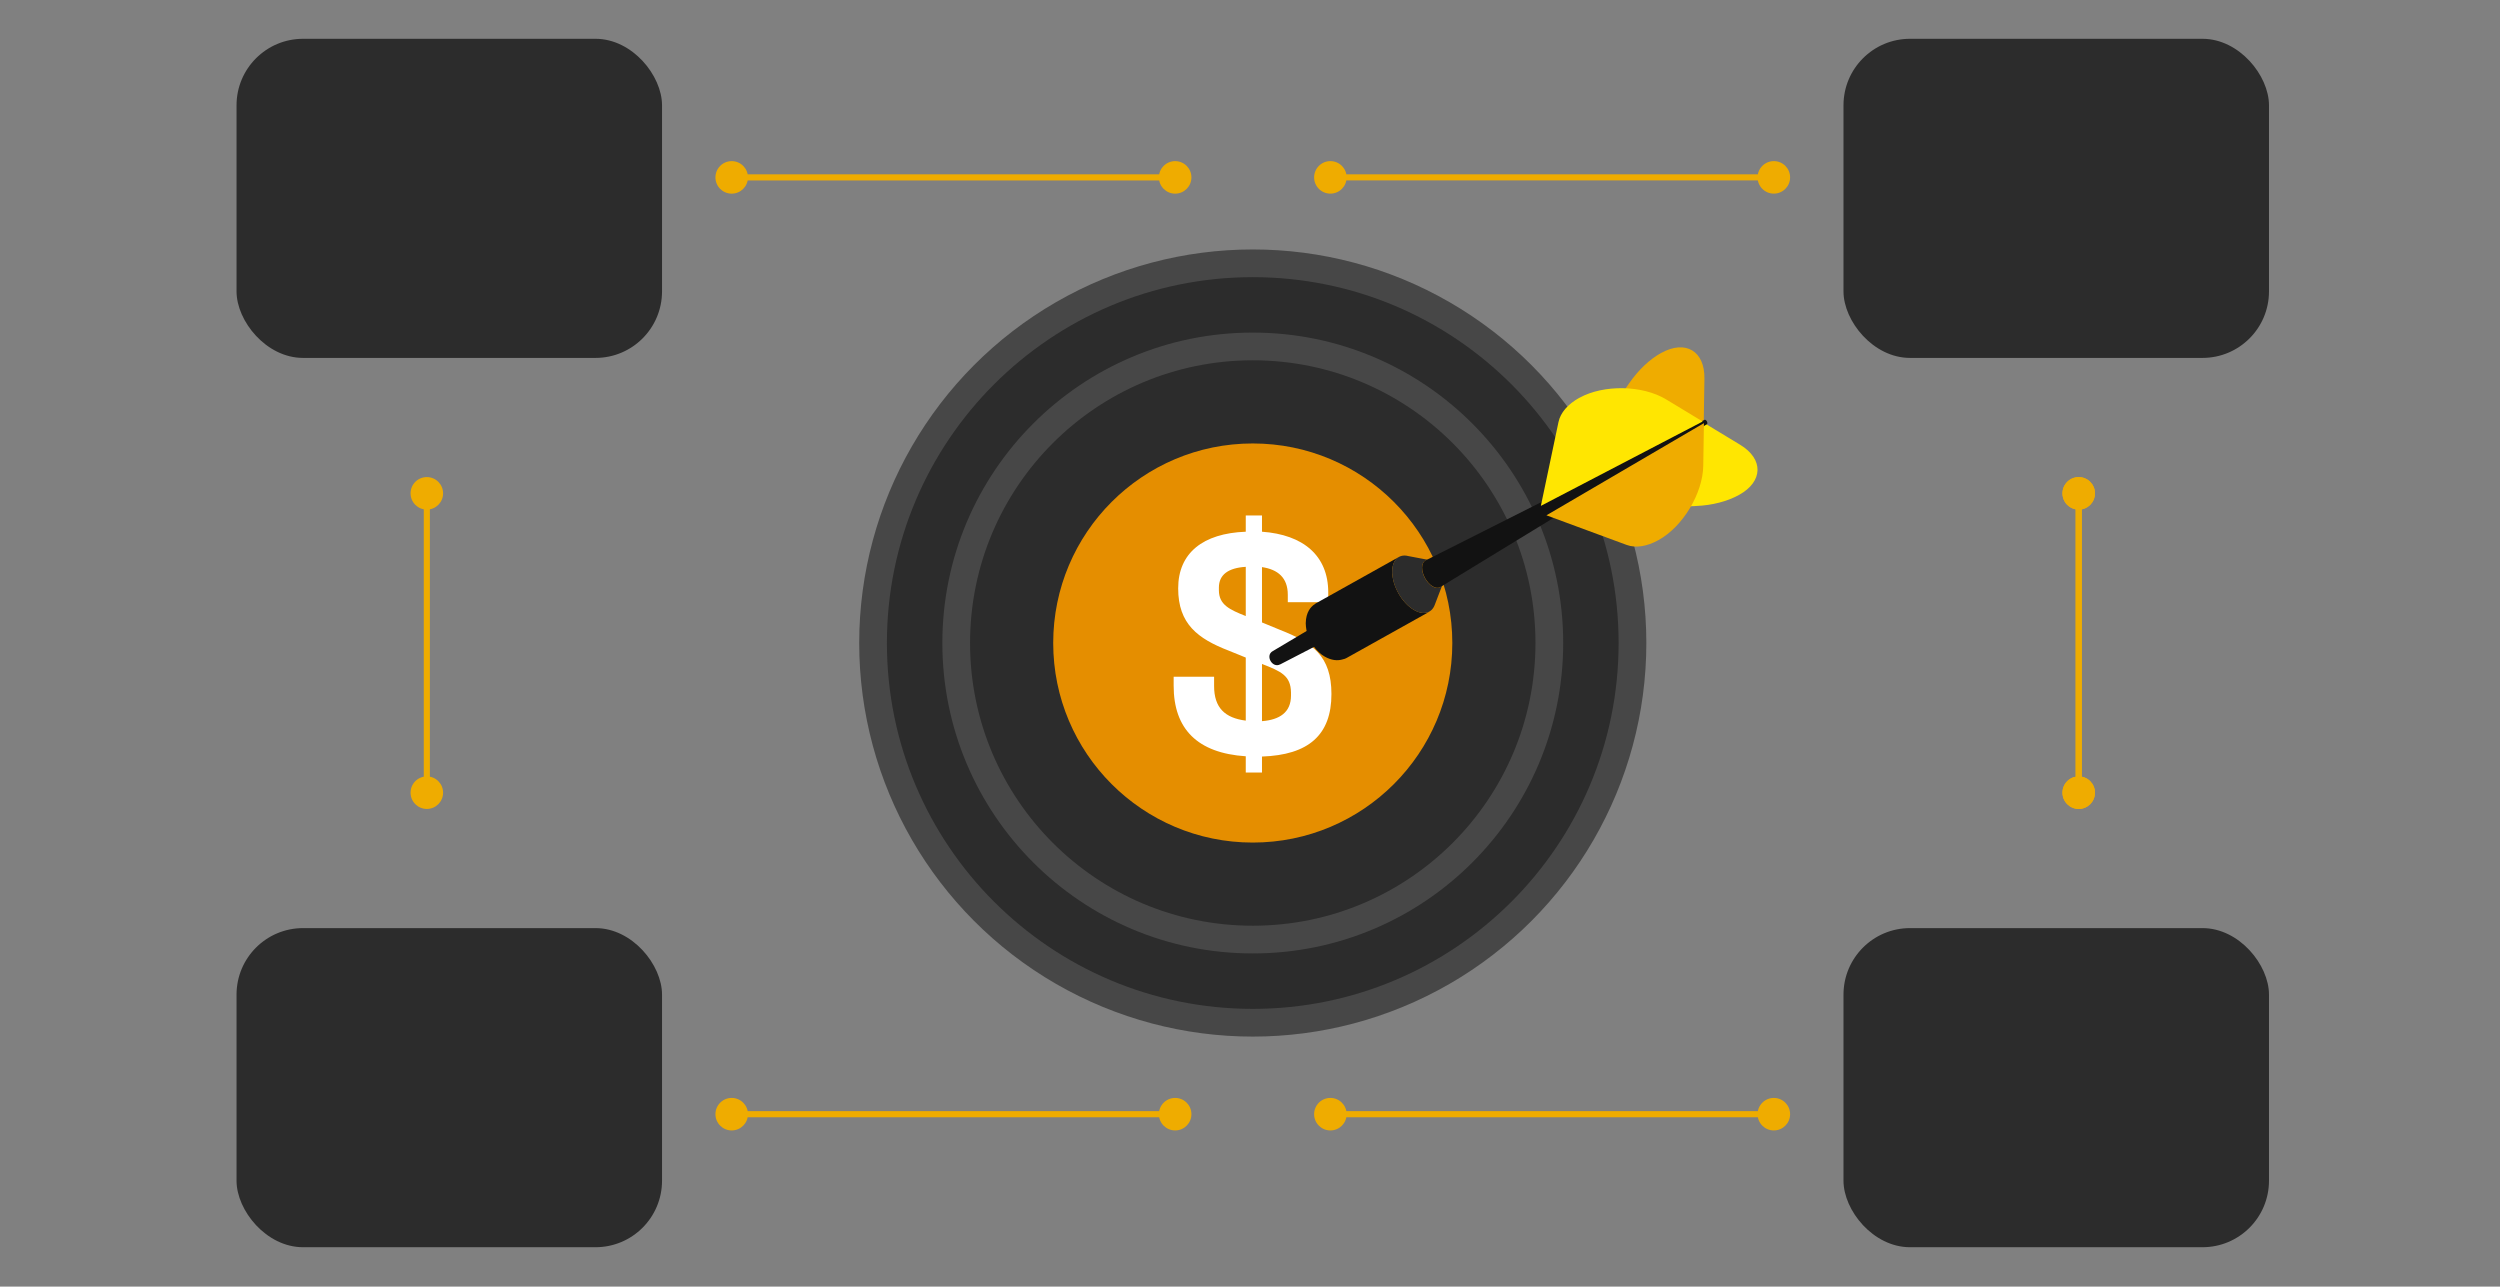 <svg width="410" height="211" viewBox="0 0 410 211" fill="none" xmlns="http://www.w3.org/2000/svg">
<rect x="0" y="0" width="410" height="211" fill="#808080" stroke="none"/>
<path d="M288.243 29.09C288.243 27.617 289.437 26.423 290.91 26.423C292.383 26.423 293.577 27.617 293.577 29.09C293.577 30.563 292.383 31.756 290.91 31.756C289.437 31.756 288.243 30.563 288.243 29.09ZM215.516 29.09C215.516 27.617 216.71 26.423 218.183 26.423C219.655 26.423 220.849 27.617 220.849 29.09C220.849 30.563 219.655 31.756 218.183 31.756C216.71 31.756 215.516 30.563 215.516 29.09ZM218.183 28.59H290.91V29.59H218.183V28.59Z" fill="#EFAC00"/>
<path d="M340.909 127.334C342.382 127.334 343.576 128.528 343.576 130.001C343.576 131.474 342.382 132.668 340.909 132.668C339.436 132.668 338.243 131.474 338.243 130.001C338.243 128.528 339.436 127.334 340.909 127.334ZM340.909 78.243C342.382 78.243 343.576 79.437 343.576 80.91C343.576 82.383 342.382 83.577 340.909 83.577C339.436 83.577 338.243 82.383 338.243 80.91C338.243 79.437 339.436 78.243 340.909 78.243ZM341.409 80.91L341.409 130.001L340.409 130.001L340.409 80.91L341.409 80.91Z" fill="#EFAC00"/>
<path d="M340.909 127.334C342.382 127.334 343.576 128.528 343.576 130.001C343.576 131.474 342.382 132.668 340.909 132.668C339.436 132.668 338.243 131.474 338.243 130.001C338.243 128.528 339.436 127.334 340.909 127.334ZM340.909 78.243C342.382 78.243 343.576 79.437 343.576 80.91C343.576 82.383 342.382 83.577 340.909 83.577C339.436 83.577 338.243 82.383 338.243 80.91C338.243 79.437 339.436 78.243 340.909 78.243ZM341.409 80.91L341.409 130.001L340.409 130.001L340.409 80.91L341.409 80.91Z" fill="#EFAC00"/>
<path d="M69.999 127.332C71.472 127.332 72.666 128.526 72.666 129.999C72.666 131.472 71.472 132.666 69.999 132.666C68.526 132.666 67.332 131.472 67.332 129.999C67.332 128.526 68.526 127.332 69.999 127.332ZM69.999 78.242C71.472 78.242 72.666 79.435 72.666 80.908C72.666 82.381 71.472 83.575 69.999 83.575C68.526 83.575 67.332 82.381 67.332 80.908C67.332 79.435 68.526 78.242 69.999 78.242ZM70.499 80.908L70.499 129.999L69.499 129.999L69.499 80.908L70.499 80.908Z" fill="#EFAC00"/>
<path d="M190.06 29.092C190.06 27.619 191.254 26.425 192.726 26.425C194.199 26.425 195.393 27.619 195.393 29.092C195.393 30.565 194.199 31.759 192.726 31.759C191.254 31.759 190.06 30.565 190.06 29.092ZM117.332 29.092C117.332 27.619 118.526 26.425 119.999 26.425C121.472 26.425 122.666 27.619 122.666 29.092C122.666 30.565 121.472 31.759 119.999 31.759C118.526 31.759 117.332 30.565 117.332 29.092ZM119.999 28.592H192.726V29.592H119.999V28.592Z" fill="#EFAC00"/>
<path d="M288.243 182.727C288.243 181.254 289.437 180.06 290.91 180.06C292.383 180.06 293.577 181.254 293.577 182.727C293.577 184.199 292.383 185.393 290.91 185.393C289.437 185.393 288.243 184.199 288.243 182.727ZM215.516 182.727C215.516 181.254 216.71 180.06 218.183 180.06C219.655 180.06 220.849 181.254 220.849 182.727C220.849 184.199 219.655 185.393 218.183 185.393C216.71 185.393 215.516 184.199 215.516 182.727ZM218.183 182.227H290.91V183.227H218.183V182.227Z" fill="#EFAC00"/>
<path d="M190.06 182.727C190.06 181.254 191.254 180.06 192.726 180.06C194.199 180.06 195.393 181.254 195.393 182.727C195.393 184.199 194.199 185.393 192.726 185.393C191.254 185.393 190.06 184.199 190.06 182.727ZM117.332 182.727C117.332 181.254 118.526 180.06 119.999 180.06C121.472 180.06 122.666 181.254 122.666 182.727C122.666 184.199 121.472 185.393 119.999 185.393C118.526 185.393 117.332 184.199 117.332 182.727ZM119.999 182.227H192.726V183.227H119.999V182.227Z" fill="#EFAC00"/>
<rect x="38.792" y="6.363" width="69.781" height="52.335" rx="10.909" fill="#2C2C2C"/>
<rect x="38.792" y="152.209" width="69.781" height="52.335" rx="10.909" fill="#2C2C2C"/>
<rect x="302.333" y="6.363" width="69.781" height="52.335" rx="10.909" fill="#2C2C2C"/>
<rect x="302.333" y="152.209" width="69.781" height="52.335" rx="10.909" fill="#2C2C2C"/>
<circle cx="205.455" cy="105.456" r="64.546" fill="#474747"/>
<circle cx="205.452" cy="105.455" r="60" fill="#2C2C2C"/>
<circle cx="205.455" cy="105.454" r="50.909" fill="#474747"/>
<circle cx="205.453" cy="105.453" r="46.364" fill="#2C2C2C"/>
<circle cx="205.453" cy="105.454" r="32.727" fill="#E58E00"/>
<path d="M204.305 126.692V124.03C196.407 123.506 192.479 119.579 192.479 112.466V110.983H199.112V112.51C199.112 116.088 200.901 117.746 204.305 118.183V107.841L201.512 106.706C196.45 104.743 193.221 102.343 193.221 96.495C193.221 90.692 197.279 87.463 204.305 87.201V84.539H206.967V87.201C213.687 87.681 217.832 91.085 217.832 97.15V98.764H211.199V97.543C211.199 94.75 209.585 93.397 206.967 93.004V102.081L209.934 103.303C215.258 105.397 218.356 107.579 218.356 113.819C218.356 120.539 214.603 123.812 206.967 124.074V126.692H204.305ZM199.898 96.801C199.898 99.201 201.687 99.986 204.305 101.034V92.961C201.469 93.135 199.898 94.226 199.898 96.365V96.801ZM206.967 118.27C209.847 118.052 211.723 116.83 211.723 114.081V113.557C211.679 110.808 210.109 110.11 206.967 108.888V118.27Z" fill="white"/>
<path d="M254.31 84.018L278.155 82.982C280.81 82.873 283.282 82.228 285.191 81.173C289.173 78.973 289.255 75.291 285.391 72.946L279.4 69.318L254.31 84.028V84.018Z" fill="#FFE601"/>
<path d="M272.443 57.873C270.534 58.928 268.68 60.692 267.171 62.873L253.616 82.51L279.416 69.092L279.525 62.092C279.598 57.564 276.425 55.682 272.443 57.883V57.873Z" fill="#EFAC00"/>
<path d="M209.931 108.972L229.088 99.064L227.782 95.455L208.734 106.782C207.428 107.491 208.669 109.66 209.953 108.951L209.931 108.972Z" fill="#121212"/>
<path d="M231.896 100.036C229.905 98.881 228.305 96.054 228.323 93.727C228.323 92.545 228.751 91.718 229.433 91.336L215.796 98.954C215.687 99.018 215.596 99.109 215.505 99.191C215.523 99.172 215.533 99.136 215.56 99.118C215.042 99.481 214.169 100.318 214.142 102.218C214.214 105.181 216.123 107.045 217.251 107.681C218.323 108.29 219.333 108.418 220.269 108.118C220.46 108.081 220.642 108.018 220.805 107.927L234.442 100.309C233.787 100.672 232.896 100.609 231.923 100.045L231.896 100.036Z" fill="#121212"/>
<path d="M230.802 91.159C230.804 91.157 230.803 91.154 230.8 91.153C229.367 90.885 228.334 91.866 228.315 93.727C228.315 93.809 228.315 93.882 228.315 93.963C228.352 94.918 228.643 95.936 229.115 96.882C229.77 98.209 230.77 99.382 231.888 100.036C233.443 100.945 234.779 100.554 235.288 99.227L236.606 95.782C236.361 96.427 235.706 96.618 234.952 96.182C234.406 95.863 233.925 95.291 233.606 94.645C233.379 94.182 233.234 93.691 233.215 93.227C233.215 93.191 233.215 93.154 233.215 93.109C233.215 92.2 233.725 91.727 234.425 91.854L230.804 91.165C230.801 91.164 230.8 91.161 230.802 91.159V91.159Z" fill="#2C2C2C"/>
<path d="M279.526 68.864L233.798 91.909C233.453 92.082 233.235 92.491 233.226 93.091C233.226 94.227 233.998 95.6 234.962 96.164C235.453 96.454 235.898 96.473 236.226 96.273L279.926 69.573C279.98 69.546 280.007 69.473 280.007 69.382C280.007 69.191 279.88 68.964 279.716 68.873C279.635 68.827 279.571 68.827 279.516 68.855L279.526 68.864Z" fill="#121212"/>
<path d="M259.027 65.229C257.118 66.283 255.909 67.692 255.591 69.22L252.7 82.965L279.237 69.129L273.246 65.501C269.373 63.156 263.009 63.038 259.027 65.238V65.229Z" fill="#FFE601"/>
<path d="M253.616 84.511L266.789 89.374C268.253 89.911 270.089 89.629 271.998 88.574C275.98 86.374 279.262 80.92 279.334 76.402L279.443 69.393L253.616 84.511Z" fill="#EFAC00"/>
</svg>
